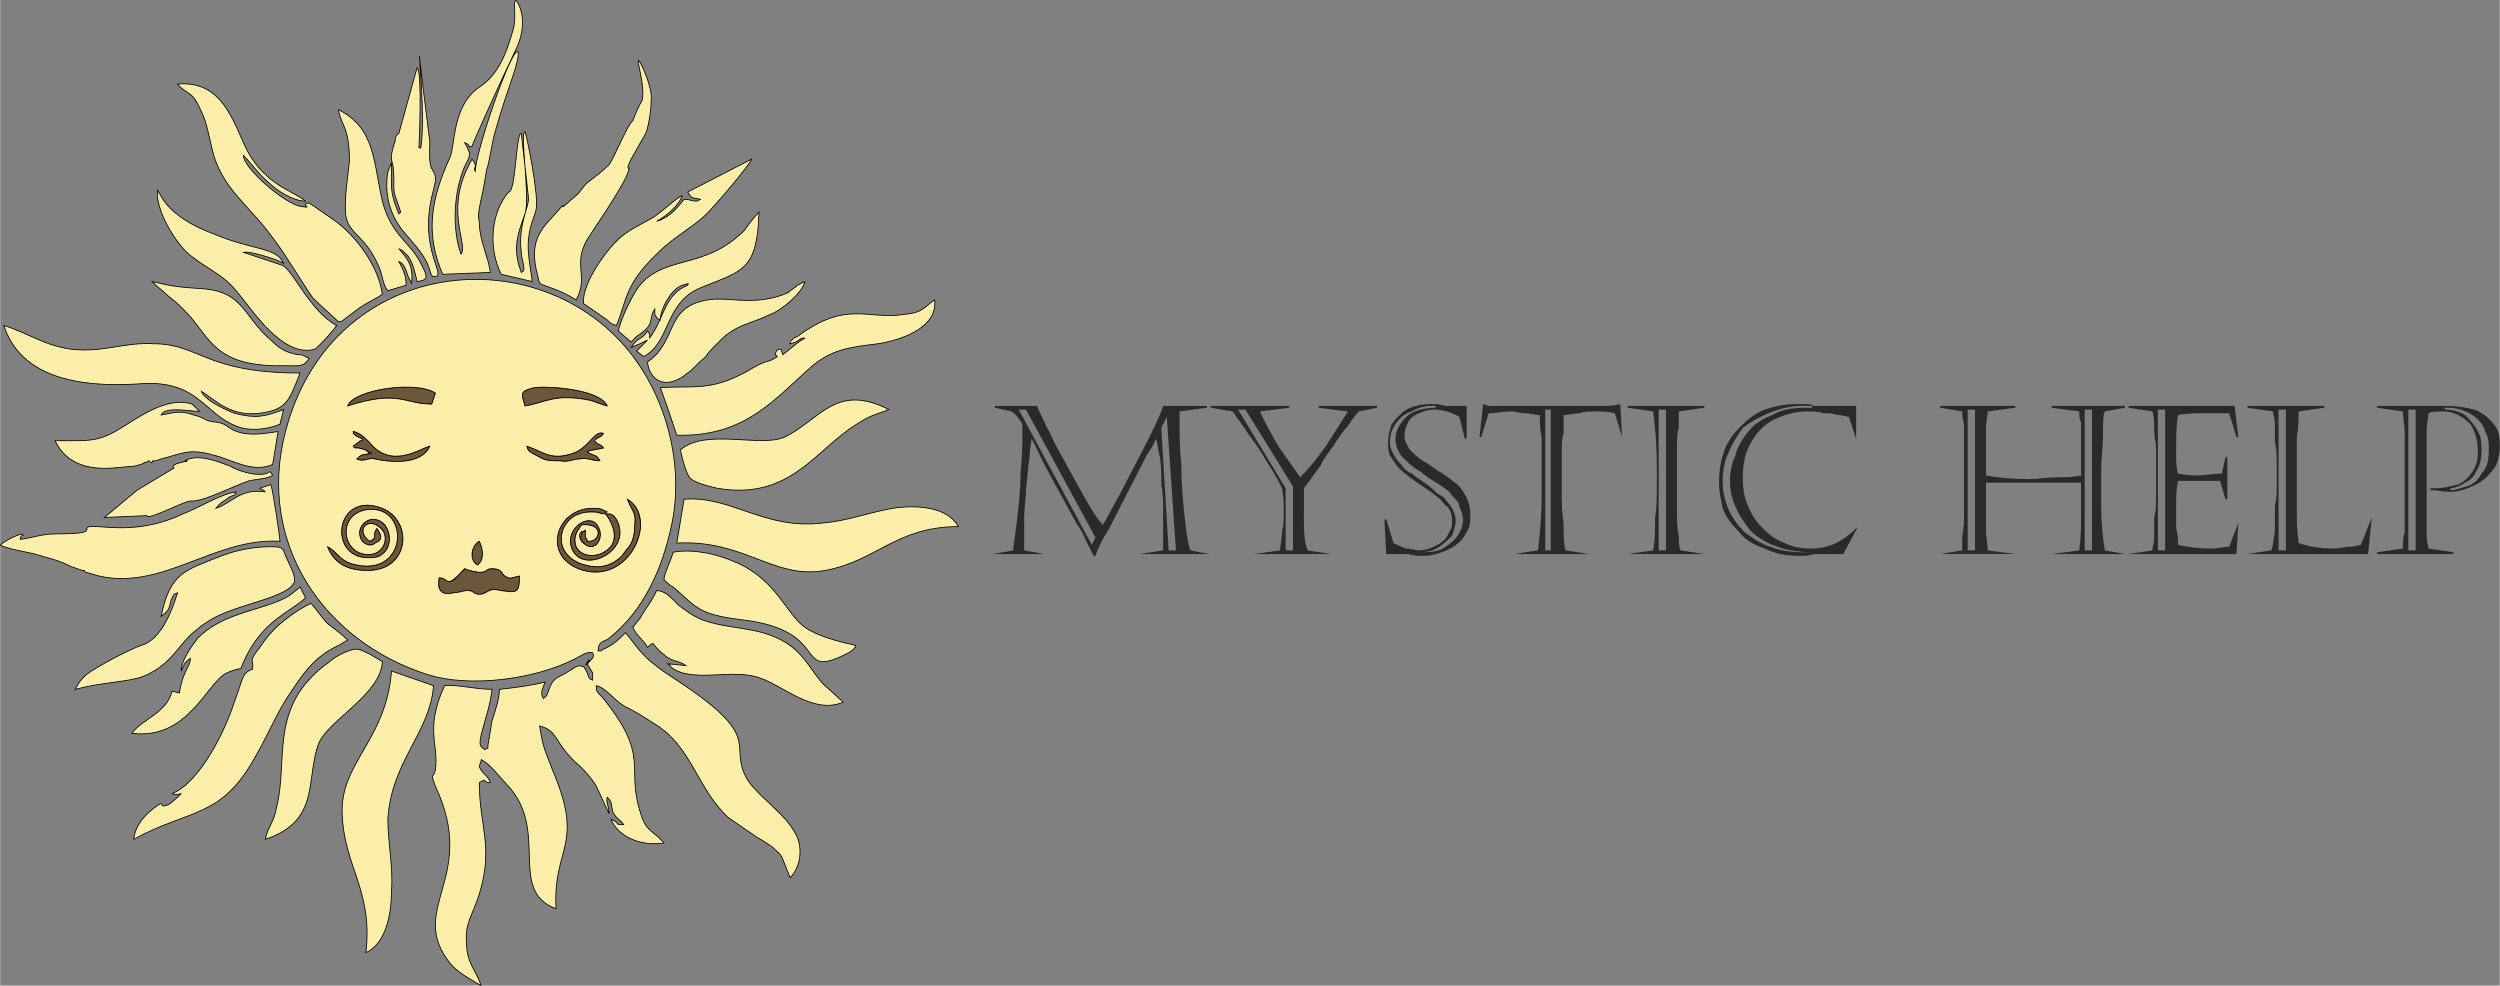 <?xml version="1.0" encoding="UTF-8"?> <!-- Creator: CorelDRAW X7 --> <svg xmlns="http://www.w3.org/2000/svg" xmlns:xlink="http://www.w3.org/1999/xlink" xml:space="preserve" width="306.955mm" height="121.011mm" style="shape-rendering:geometricPrecision; text-rendering:geometricPrecision; image-rendering:optimizeQuality; fill-rule:evenodd; clip-rule:evenodd" viewBox="0 0 1367 539"><rect x="0" y="0" width="1367" height="539" fill="#808080" stroke="none"/> <defs> <style type="text/css"> <![CDATA[ .str0 {stroke:black;stroke-width:0.445} .fil0 {fill:#6C573A} .fil1 {fill:#FAEEA8} .fil2 {fill:#2B2A29;fill-rule:nonzero} ]]> </style> </defs> <g id="Слой_x0020_1">  <g id="_2525637970224"> <g> <path class="fil0 str0" d="M331 281c0,-2 3,0 -1,-2 -2,-1 -3,-1 -5,-1 -21,-1 -30,27 -6,34 26,7 41,-29 24,-39 2,6 5,7 4,14 0,5 -1,10 -4,13l-3 4c-6,6 -13,7 -20,5 -9,-2 -16,-10 -12,-20 2,-4 5,-7 9,-8 2,-1 5,-1 7,-1 4,0 3,1 7,1z"></path> <g> <path class="fil0 str0" d="M201 305c3,0 6,0 8,-2 7,-5 4,-19 -5,-19 -5,0 -10,6 -6,12 2,2 5,3 7,1 5,-2 3,-5 1,-8 -3,4 1,5 -4,7 -8,-6 -1,-13 5,-8 6,4 4,13 -3,15 -16,3 -21,-20 -5,-24 25,-5 25,36 -4,30 -10,-2 -10,-7 -16,-10 4,10 12,13 22,13 23,0 25,-27 8,-34 -26,-10 -30,27 -8,27z"></path> <path class="fil0 str0" d="M240 316c-1,7 1,10 9,8 3,0 3,-1 7,-1 3,0 3,2 6,2 5,0 4,-4 12,-2 8,1 10,2 10,-8 -5,1 -5,2 -8,0 -2,-1 -1,-4 -7,-4 -4,0 -2,2 -7,2 -1,0 -6,-1 -8,-2 -10,12 -8,5 -14,5z"></path> <path class="fil0 str0" d="M287 222c12,-2 16,-7 36,-3 3,1 8,3 9,3 -4,-9 -31,-11 -40,-10 -8,2 -7,3 -5,10z"></path> <path class="fil0 str0" d="M190 222c28,-9 31,-1 46,-1l2 -6c-10,-7 -45,-2 -48,7z"></path> <path class="fil0 str0" d="M331 281c1,1 12,16 -3,22 -6,2 -11,0 -13,-4 -2,-6 1,-9 3,-12 13,-1 10,10 3,9 0,-1 0,-1 -1,-2l0 -4c-3,2 -1,-1 -2,2 -2,4 3,7 5,7 4,0 7,-6 4,-11 -4,-8 -17,0 -15,10 4,18 35,4 25,-14 -2,-3 -3,-3 -6,-3z"></path> <path class="fil0 str0" d="M193 237c2,2 3,2 5,3 0,1 0,1 -1,1l-4 3c1,1 0,1 3,1 3,1 3,0 7,3 -5,1 -5,0 -8,3 4,2 6,-1 10,0 0,0 24,6 30,-7 -5,1 -21,13 -33,-2 -2,-2 -4,-4 -6,-5 -5,-2 -2,-1 -3,0z"></path> <path class="fil0 str0" d="M288 244c1,2 -1,2 7,6 3,2 6,2 11,2 5,1 7,-1 11,-1 4,-1 6,1 11,1 -2,-4 -3,-2 -7,-5 2,-1 5,-1 9,-2 -1,-2 -3,-2 -5,-4 3,-3 3,-1 5,-4 -5,-2 -8,8 -17,11 -12,4 -16,-1 -25,-4z"></path> <path class="fil0 str0" d="M261 309c4,-3 3,-9 1,-13 -4,2 -6,10 -1,13z"></path> </g> </g> <g> <path class="fil1 str0" d="M254 311c2,1 7,2 8,2 5,0 3,-2 7,-2 6,0 5,3 7,4 3,2 3,1 8,0 0,10 -2,9 -10,8 -8,-2 -7,2 -12,2 -3,0 -3,-2 -6,-2 -4,0 -4,1 -7,1 -8,2 -10,-1 -9,-8 6,0 3,7 14,-5zm7 -2c-5,-3 -3,-11 1,-13 2,4 3,10 -1,13zm70 -28c3,0 4,0 6,3 10,18 -21,32 -25,14 -2,-10 11,-18 15,-10 3,5 0,11 -4,11 -2,0 -7,-3 -6,-7 2,-3 0,0 3,-2l0 4c1,1 1,1 1,2 7,1 10,-10 -3,-9 -2,3 -5,6 -3,12 2,4 7,6 13,4 15,-6 4,-21 3,-22zm-130 24c-22,0 -18,-37 8,-27 17,7 15,34 -8,34 -10,0 -18,-3 -22,-13 6,3 6,8 16,10 29,6 29,-35 4,-30 -16,4 -11,27 5,24 7,-2 9,-11 3,-15 -6,-5 -13,2 -5,8 5,-2 1,-3 4,-7 2,3 4,6 -1,8 -2,2 -5,1 -7,-1 -4,-6 1,-12 6,-12 9,0 12,14 5,19 -2,2 -5,2 -8,2zm130 -24c-4,0 -3,-1 -7,-1 -2,0 -5,0 -7,1 -4,1 -7,4 -9,8 -4,10 3,18 12,20 7,2 14,1 20,-5l3 -4c3,-3 4,-8 4,-13 1,-7 -2,-8 -4,-14 17,10 2,46 -24,39 -24,-7 -15,-35 6,-34 2,0 3,0 5,1 4,2 1,0 1,2zm-43 -37c9,3 13,8 25,4 9,-3 12,-13 17,-11 -2,3 -2,1 -5,4 1,2 4,2 5,4 -4,1 -7,1 -9,2 4,3 5,1 7,5 -5,0 -7,-2 -11,-1 -4,0 -6,2 -11,1 -5,0 -8,0 -11,-2 -8,-4 -6,-4 -7,-6zm-90 -4c-2,-1 -3,-1 -5,-3 1,-1 -2,-2 3,0 2,1 4,3 6,5 12,15 28,3 33,2 -6,13 -30,7 -30,7 -4,-1 -6,2 -10,0 3,-3 3,-2 7,-3 -3,-3 -3,-2 -6,-3 -3,0 -2,0 -3,-1l4 -3c1,0 1,0 1,-1zm94 -28c9,-1 36,1 40,10 -1,0 -6,-2 -9,-3 -20,-4 -24,1 -36,3 -2,-7 -3,-8 5,-10zm-102 10c3,-9 38,-14 48,-7l-2 6c-15,0 -18,-8 -46,1zm134 135c1,2 0,3 -1,4 -7,8 2,-5 -2,2l3 5c0,1 0,1 0,2 0,2 0,2 0,2 -3,-1 -2,-3 -4,-6 -1,-2 -1,-1 -3,-2 -4,1 -2,1 -6,3 -4,3 -8,3 -10,8 -2,4 -1,5 -4,7 -2,-3 0,-6 1,-9 -8,2 -16,3 -25,4 0,5 -2,11 -4,17l-2 12c-1,5 1,2 -2,4 -3,-2 -3,-3 -2,-8 2,-8 5,-16 6,-25 -9,0 -21,-3 -26,-2 -11,24 -3,32 -5,46 -1,5 -3,1 0,9 24,51 -17,67 9,98 5,5 11,8 16,11 -3,-9 -8,-12 -8,-24 -1,-10 4,-16 7,-26 8,-26 0,-37 0,-61 5,-3 1,0 6,0 -1,-4 -5,-5 -6,-9l1 -3c1,-1 -1,-1 1,0 4,2 10,10 13,13 24,25 0,58 27,68 -2,-34 16,-34 -2,-76 -4,-11 -5,-11 -7,-24 11,3 7,9 22,22 3,3 6,6 9,11l7 15c0,-4 -2,-7 -1,-9 3,3 2,4 3,8 2,4 4,4 6,7 -5,0 -2,0 -5,-2l-2 -1c4,10 17,15 29,13 -6,-7 -10,-6 -13,-17 -8,-25 6,-30 -21,-63 -3,-3 -3,-3 -3,-6 5,1 10,8 15,11 6,3 11,6 17,10 20,12 23,35 40,51l16 11c2,1 5,3 8,5 3,3 5,4 6,7l4 10c5,-5 7,-14 4,-22 -6,-13 -19,-20 -27,-31 -12,-20 10,-22 -36,-53 -6,-4 -11,-7 -17,-12 -7,-6 -9,-10 -14,-16 -3,3 -6,6 -10,8l-2 1c-2,1 0,1 -3,1 0,-6 4,-5 6,-7 19,-15 29,-38 34,-61 7,-32 -2,-64 -16,-86 -47,-74 -169,-66 -195,34 -16,61 21,115 78,133 22,7 58,3 81,-9 2,-1 6,-4 9,-3z"></path> <path class="fil1 str0" d="M185 176c3,-1 0,1 4,-2l8 -6c3,-2 9,-5 12,-7 -2,-15 -14,-32 -27,-41 -3,-2 -10,-7 -13,-9 -6,1 3,3 -4,2 -9,-1 -32,-21 -32,-28 5,5 8,10 14,15 4,4 13,10 20,10 -7,-6 -24,-9 -34,-32 -7,-16 -14,-34 -36,-32 5,6 8,3 13,15 3,6 4,13 6,21 5,21 20,30 33,48 7,9 17,26 22,33 3,3 12,11 14,13z"></path> <path class="fil1 str0" d="M145 269c-14,-2 -18,6 -27,9 3,-4 5,-4 7,-6 4,-2 2,0 4,-3 -8,1 -21,9 -29,12 -25,12 -45,6 -51,7 -5,1 6,4 -19,4 -7,0 -12,2 -19,3l0 -1c2,-3 2,0 1,-2 -4,1 -8,3 -12,6 3,2 15,4 19,5 6,2 12,3 18,6 2,1 5,2 8,3 0,0 1,0 1,0 0,0 0,1 1,1l7 2c35,8 63,-21 99,-19 0,-2 -4,-29 -5,-31l-6 2c3,2 1,0 3,2z"></path> <path class="fil1 str0" d="M138 366c-6,2 -5,5 -10,18 -5,16 -19,44 -34,50 2,1 5,0 5,0 -1,1 -5,5 -7,6 -7,3 0,-4 -8,2 -5,4 -10,9 -11,17 31,-17 48,-11 67,-46 7,-12 12,-25 20,-36 7,-11 14,-19 25,-24l5 -3c-3,-3 -7,-6 -11,-9 -3,-3 -7,-9 -9,-11 -7,3 -16,10 -20,14 -3,3 -6,7 -8,10 -7,9 -3,6 -4,12z"></path> <path class="fil1 str0" d="M153 232l2 -8c-11,4 -15,5 -27,2 -5,-2 -16,-7 -18,-12 8,5 16,14 32,12 15,-2 16,-7 22,-22 -52,0 -55,-16 -80,-16 -16,-1 -28,5 -45,3 -15,-2 -24,-9 -37,-13 9,28 40,34 73,32 33,-3 36,16 54,23 7,3 17,2 24,-1z"></path> <path class="fil1 str0" d="M370 297c37,-2 53,20 81,15 28,-5 39,-24 73,-24 -6,-11 -23,-12 -36,-10 -12,2 -25,7 -38,8 -32,4 -50,-15 -76,-13l-4 24z"></path> <path class="fil1 str0" d="M432 188c5,-1 6,-4 8,-3 -4,2 -8,6 -12,9l-1 -3c-2,0 -2,0 -3,2 0,0 0,0 0,0 0,1 0,1 0,1l1 1c-6,4 -4,1 -13,6 -5,3 -9,5 -14,7 -14,5 -21,3 -37,4 3,8 6,17 9,26 36,1 52,-18 72,-36 12,-11 22,-12 38,-14 13,-2 33,-9 31,-24 -6,4 -6,7 -17,8 -20,3 -31,-8 -58,12 -2,1 -1,0 -2,1 -3,3 -1,0 -2,3z"></path> <path class="fil1 str0" d="M88 337c6,-4 4,-6 6,-10 2,-4 1,-1 3,-3 -3,10 -9,26 -20,29 -6,2 -25,12 -30,16 -3,3 -4,4 -6,8 15,-4 29,-4 37,-7 17,-7 19,-18 30,-26 2,-2 4,-3 7,-5 15,-9 43,-12 46,-21 0,-5 -2,-7 -4,-12 -3,-6 -1,-7 -9,-7 -10,0 -19,2 -27,5 -20,8 -28,9 -33,33z"></path> <path class="fil1 str0" d="M346 343c2,5 6,7 8,11 5,-4 1,-2 9,4 4,4 8,3 12,6l-10 -1c1,1 1,0 2,2 12,9 34,0 49,6 12,4 29,20 45,13l-11 -10c-9,-10 -12,-22 -33,-28 -11,-3 -22,-3 -33,-7 -5,-2 -9,-5 -13,-8 -3,-3 -7,-8 -12,-8 -2,4 -3,6 -6,10 -1,2 -2,3 -3,5l-4 5z"></path> <path class="fil1 str0" d="M184 178c-15,-8 -24,-31 -30,-33l-21 -7c3,-1 19,4 22,6 -4,-9 -17,-7 -38,-16 -11,-4 -22,-10 -28,-19l-3 -5c-1,11 9,27 16,34 9,8 20,12 27,21 8,9 25,37 43,32 2,-1 10,-10 12,-13z"></path> <path class="fil1 str0" d="M30 241c10,21 35,14 43,14l4 -1 2 -1c0,-1 0,1 2,-1 1,0 1,1 2,1 1,-1 -1,-1 2,-1 0,0 3,-1 3,-1 12,-3 15,-6 29,-2 9,2 21,10 32,5l3 -18c-7,1 -12,2 -19,1 -9,-2 -8,-5 -14,-6 -9,-1 -5,-2 -13,-4 -8,-3 -12,-1 -18,0 2,-5 16,-2 21,-2l-4 -4c-12,-4 -26,5 -34,10 -17,11 -19,10 -41,10z"></path> <path class="fil1 str0" d="M145 459c30,-10 22,-32 29,-52 5,-13 34,-27 35,-45 -1,-1 -11,-7 -14,-7 -4,0 -12,4 -15,7 -34,24 -22,54 -29,80 -1,7 -5,11 -6,17z"></path> <path class="fil1 str0" d="M363 317c2,2 3,3 5,4 13,11 13,15 38,18 50,6 27,34 58,18 3,-2 3,-2 4,-4 -9,-2 -21,-5 -28,-10 -10,-7 -16,-27 -39,-36 -9,-4 -22,-7 -33,-5 -1,4 -5,12 -5,15z"></path> <path class="fil1 str0" d="M99 367c2,-4 1,-4 5,-7 0,5 -4,6 -6,19l-4 -1c-3,12 -16,15 -22,23 31,4 41,-28 52,-33 11,-5 5,2 11,-10 10,-19 23,-23 32,-31l-3 -6c-5,4 -6,6 -18,10 -12,4 -27,7 -38,18 -3,4 -9,12 -9,18z"></path> <path class="fil1 str0" d="M383 109l-2 1c-4,0 -3,-1 -7,-1 -4,5 -8,10 -15,12 4,-2 12,-8 14,-14 -3,1 -10,8 -16,12 -7,4 -12,6 -18,11 -7,6 -21,25 -20,36l13 9c2,2 2,2 5,3 6,-14 4,-22 23,-40 10,-10 22,-15 30,-25 3,-3 20,-23 21,-26l-35 18c2,3 1,3 7,4z"></path> <path class="fil1 str0" d="M338 181l7 6 3 -3c11,-7 6,-9 10,-15 0,0 0,3 0,3 2,3 0,1 3,3 0,-6 6,-17 12,-19 6,-2 2,0 3,0 -13,5 -13,19 -21,29 0,0 0,0 0,0 0,0 1,-2 -1,-4 -3,5 -5,3 -9,9 5,-2 5,-2 9,-4 -2,2 -4,4 -6,6l4 3c15,-8 11,-30 32,-38 22,-9 30,-9 31,-41 -3,3 -6,7 -8,10 -22,22 -44,13 -58,31 -4,6 -9,16 -11,24z"></path> <path class="fil1 str0" d="M212 159l10 -3c0,-6 -2,-9 -4,-13 3,1 4,5 5,8l2 4c1,-10 -2,-13 -7,-19 2,1 2,1 4,3 0,0 0,0 0,0l1 1c3,4 4,10 5,14 5,-1 7,-1 2,-10 -6,-12 -16,-15 -21,-34 -5,-22 -4,-40 -24,-50 1,8 6,9 6,28 -1,10 -3,21 -2,30 2,11 11,10 19,30 1,4 2,9 4,11z"></path> <path class="fil1 str0" d="M242 150l26 -1c-1,-9 -6,-17 -6,-28 -1,-3 0,-7 1,-12 1,-4 2,-10 3,-16 2,-6 3,-16 5,-22 6,-22 14,-39 12,-43 -5,1 -25,62 -23,66 -2,-3 2,-2 -2,-7l-3 6c-11,24 1,41 -3,46 -5,-14 -4,-34 2,-48 3,-6 4,-6 0,-13 5,2 0,3 4,2 1,-3 14,-32 25,-55 6,-15 0,-24 -1,-25 -2,2 1,9 -2,18 -3,10 -7,22 -17,29 -16,10 -14,32 -17,39 -10,22 -14,41 -4,64z"></path> <path class="fil1 str0" d="M354 198c1,10 10,16 22,6 3,-2 6,-6 10,-9 1,-2 3,-4 4,-5 2,-2 3,-3 5,-5 9,-8 16,-8 26,-13 6,-2 18,-12 19,-18l-4 2c-2,2 -3,2 -5,4 -18,8 -33,2 -44,4 -24,4 -16,22 -33,34z"></path> <path class="fil1 str0" d="M169 196c-2,-1 -1,0 -2,-1 -2,-1 -2,-1 -4,-1 -6,-1 -10,-3 -15,-8 -15,-13 -15,-26 -36,-28 -14,-1 -16,-1 -29,-4 3,3 6,5 9,8 4,3 6,5 9,8 14,14 15,31 55,30 7,0 10,1 13,-4z"></path> <path class="fil1 str0" d="M320 101c0,0 -4,5 -4,5l-8 7c-2,-1 2,0 -1,0 -9,11 -19,16 -13,38 1,5 1,4 6,6 6,2 10,4 15,7 7,-13 -2,-19 6,-33 5,-8 22,-32 23,-39 -3,1 4,-10 9,-19 1,-2 3,-11 3,-18 1,-7 -6,-22 -7,-22 -1,0 4,15 2,22 -3,5 -5,11 -5,11 -3,2 -10,20 -13,24 -6,6 -10,8 -13,11z"></path> <path class="fil1 str0" d="M218 117c-5,-12 -4,-14 -4,-28l-2 5c-2,12 1,23 8,32 5,6 11,12 14,19 2,5 1,7 5,6 1,-2 0,-3 -1,-7 -9,-25 1,-42 0,-47 -1,-6 -4,-2 -3,-19 -12,-95 -1,-22 -5,3 -1,0 -1,-1 -1,0 0,0 2,-42 -1,-44l-10 36c-2,1 -2,3 -2,4 -4,12 -1,10 -1,16 1,7 -1,10 2,17 3,9 2,5 1,7z"></path> <path class="fil1 str0" d="M274 150l17 4c-1,-8 -3,-16 -2,-24 1,-8 3,-11 4,-15 2,-6 -5,-41 -6,-43 -3,0 3,36 0,45 -2,7 -3,14 -2,21 0,3 1,5 1,6 1,5 0,4 -1,5 -7,-18 2,-27 4,-40l-4 -36c-3,-1 -3,33 -7,32 -10,12 -11,31 -4,45z"></path> <path class="fil1 str0" d="M101 252c6,0 -9,1 -6,4l-20 12 -18 15 23 -1c1,3 22,-9 25,-8 7,0 22,-8 31,-11 4,-1 10,-1 13,-3 -3,-5 1,1 -12,-1 -4,-1 -8,-2 -11,-4 -8,-3 -18,-7 -25,-3z"></path> <path class="fil1 str0" d="M486 224c-29,-15 -38,6 -57,15 -13,6 -43,-5 -57,7 0,1 3,13 5,15 2,3 11,5 15,6 41,7 54,-22 78,-36 6,-4 11,-5 16,-7z"></path> <path class="fil1 str0" d="M214 367c-3,38 -28,50 -27,78 1,29 17,42 13,76 11,-5 14,-21 14,-34 1,-13 -2,-26 -2,-39 2,-32 23,-47 25,-73l-23 -8z"></path> </g> </g> <path class="fil2" d="M557 224l40 74 2 -4 -38 -70 -4 0zm81 4l-3 6 4 67 4 0 -5 -73 0 0zm-94 -6l23 0c2,5 4,8 5,11 2,3 3,6 5,10l16 29c4,7 7,12 10,15 2,-3 5,-9 10,-18l14 -27c4,-8 7,-14 9,-20l24 0 0 1 -15 2c0,3 0,6 0,10 0,3 0,10 1,20 0,11 1,21 2,30 1,9 2,14 3,16l10 2 0 0 -38 0 0 0 13 -2c0,-3 0,-7 0,-12 0,-2 0,-6 0,-10 0,-4 0,-9 -1,-14 0,-6 0,-11 -1,-16 -1,-4 -1,-7 -2,-9 -1,3 -3,6 -5,9l-21 41c-4,6 -6,11 -7,14l-1 0c-1,-2 -2,-4 -4,-8 -2,-4 -3,-7 -5,-9l-18 -33c-3,-6 -5,-11 -7,-14 0,2 -1,5 -1,10 -1,5 -1,11 -2,17 0,6 -1,11 -1,16 0,4 0,8 0,10 0,2 0,4 0,8l11 2 0 0 -28 0 0 0 11 -2c0,-2 1,-7 2,-16 1,-8 2,-17 2,-26 1,-10 1,-16 1,-20 0,-2 0,-4 0,-7 -1,-2 -3,-5 -6,-7l-9 -2 0 -1zm159 79l4 0 0 -35 -26 -42 -4 0 26 43 0 34zm-29 -76l-12 -2 0 -1 43 0 0 1 -16 2c2,5 6,12 10,19 5,7 9,13 12,17 4,-4 9,-10 14,-17 5,-8 9,-14 12,-19l-16 -2 0 -1 32 0 0 1 -10 2c-2,2 -4,5 -6,8 -2,2 -5,6 -8,11 -3,4 -6,8 -7,11 -2,2 -5,7 -9,12 0,5 0,10 0,15 0,8 0,14 2,19l13 2 0 0 -42 0 0 0 14 -2c0,-3 1,-6 1,-10 1,-4 1,-8 1,-11 0,-3 0,-7 -1,-13 -2,-4 -4,-8 -8,-14 -3,-5 -6,-10 -10,-15 -3,-5 -7,-10 -9,-13zm111 -3l-2 0c-4,0 -8,1 -11,3 -4,1 -7,4 -9,7 -2,3 -3,6 -3,10 0,4 3,9 7,13 1,2 3,3 5,4 1,1 4,3 7,5 3,2 5,4 7,6 2,1 4,2 5,4 3,3 5,7 5,11 0,2 -1,5 -2,8 -2,2 -4,4 -7,6 -3,2 -6,3 -10,3l0 0c4,0 8,0 12,-2 3,-2 6,-4 8,-7 2,-3 3,-6 3,-9 0,-2 -1,-5 -2,-7 0,-2 -2,-4 -4,-6 -1,-2 -4,-4 -7,-6 -3,-2 -7,-4 -10,-7 -4,-2 -6,-4 -8,-6 -4,-3 -6,-8 -6,-12 0,-4 2,-8 6,-12 3,-3 9,-5 16,-5l0 -1zm-27 62l4 13c2,1 4,2 7,3 3,0 5,1 7,1 3,0 6,-1 8,-2 2,-1 4,-2 6,-4 1,-1 2,-3 3,-5 1,-1 1,-3 1,-5 0,-4 -1,-7 -4,-9 -2,-3 -6,-6 -12,-10 -6,-4 -10,-7 -13,-10 -2,-2 -3,-4 -5,-7 -1,-2 -1,-5 -1,-7 0,-4 1,-7 2,-10 2,-3 5,-6 8,-8 4,-2 8,-3 14,-3 2,0 5,0 7,1 3,0 5,0 6,0 1,0 2,0 2,0 1,0 2,0 2,0 1,0 1,0 2,0l0 18 -1 0 -3 -12c-5,-3 -10,-4 -14,-4 -3,0 -6,1 -8,2 -3,1 -5,3 -6,5 -1,2 -2,4 -2,7 0,3 1,5 3,8 2,2 4,4 7,6 4,2 7,5 11,7 4,3 7,5 9,7 4,5 6,10 6,15 0,4 0,7 -2,10 -2,4 -5,7 -9,9 -4,2 -9,4 -15,4 -2,0 -5,0 -8,-1 -4,0 -6,0 -7,0 -1,0 -2,0 -2,0 0,0 -1,0 -2,0 -1,0 -1,0 -1,0l-1 -19 1 0zm87 -60l0 77 3 0 0 -77 -3 0zm-24 -2l48 0c3,0 5,0 8,0 2,0 5,0 9,-1l1 18 0 0 -4 -13c-4,-1 -7,-1 -11,-1 -3,0 -6,0 -8,1 -3,0 -6,1 -9,1 0,4 0,7 0,10 -1,3 -1,6 -1,9 0,3 0,5 0,6l0 18c0,5 0,10 1,16 0,6 0,11 1,15l13 2 0 0 -41 0 0 0 13 -2c1,-9 2,-18 2,-30l0 -20c0,-4 0,-8 0,-12 -1,-4 -1,-8 -1,-12 -3,0 -5,-1 -8,-1 -3,0 -5,-1 -8,-1 -4,0 -8,1 -12,1l-4 13 -1 0 2 -18c1,0 2,1 4,1 3,0 4,0 6,0zm86 2l0 77 4 0 0 -77 -4 0zm25 79l-42 0 0 0 14 -2c1,-5 1,-11 1,-17 1,-7 1,-13 1,-19l0 -9c0,-13 -1,-23 -2,-31l-14 -2 0 -1 42 0 0 1 -14 2c0,3 0,7 0,9 -1,3 -1,7 -1,11 0,4 0,8 0,12l0 12c0,2 0,6 0,11 0,5 0,9 1,13 0,3 0,6 1,8l13 2 0 0zm59 -81l-6 0c-7,0 -13,2 -18,4 -5,2 -10,5 -14,8 -3,4 -6,9 -8,14 -2,4 -3,10 -3,15 0,6 1,10 3,15 2,5 5,9 9,13 4,3 8,6 14,8 5,2 11,3 18,3 2,0 4,0 5,0l0 0c-7,0 -14,-1 -19,-3 -6,-2 -11,-5 -15,-9 -3,-4 -6,-8 -8,-13 -2,-4 -3,-9 -3,-14 0,-5 1,-10 3,-14 1,-5 4,-9 7,-13 3,-4 8,-7 13,-9 5,-3 11,-4 18,-4l4 0 0 -1zm25 66l-8 15c-4,0 -6,0 -8,0 -2,0 -4,0 -8,0 -3,1 -5,1 -7,1 -8,0 -14,-1 -20,-4 -6,-2 -11,-5 -14,-9 -4,-4 -7,-8 -9,-13 -1,-5 -2,-9 -2,-14 0,-7 1,-12 3,-18 2,-5 5,-9 9,-13 4,-4 8,-7 13,-9 6,-2 11,-3 17,-3 2,0 3,0 3,0 0,0 1,0 3,0 1,0 2,0 4,1 5,0 9,0 11,0 6,0 10,0 12,0l0 18 0 0 -4 -12c-1,0 -3,-1 -6,-1 -3,-1 -5,-1 -8,-1 -3,-1 -5,-1 -8,-1 -8,0 -14,2 -20,5 -5,3 -9,7 -12,13 -3,5 -4,12 -4,19 0,5 1,11 3,15 2,5 5,9 8,12 4,4 7,6 12,8 4,2 9,3 14,3 5,0 10,-1 14,-3 4,-2 8,-5 12,-9l0 0zm124 -64l0 77 4 0 0 -77 -4 0zm-64 0l0 77 4 0 0 -77 -4 0zm-15 -2l41 0 0 1 -15 2c0,2 -1,5 -1,10 0,6 0,10 0,14 0,3 0,6 0,11 5,1 13,2 24,2 5,0 10,-1 15,-1 5,0 9,0 13,-1 0,-4 0,-8 0,-13 0,-3 0,-6 0,-9 0,-3 0,-5 0,-7 -1,-2 -1,-4 -1,-6l-15 -2 0 -1 40 0 0 1 -11 2c-1,2 -1,7 -1,13 0,7 -1,13 -1,19l0 19c0,11 1,19 2,25l11 2 0 0 -40 0 0 0 15 -2c1,-7 1,-13 1,-21 0,-2 0,-4 0,-7 0,-3 0,-6 0,-9l-52 0c0,3 0,8 0,13 0,4 0,8 0,13 0,4 1,8 1,11l15 2 0 0 -41 0 0 0 12 -2c0,-2 0,-4 0,-8 1,-4 1,-8 1,-13 0,-5 0,-9 0,-12l0 -21c0,0 0,-2 0,-5 0,-4 0,-7 0,-10 -1,-3 -1,-6 -1,-7l-12 -2 0 -1zm119 2l0 77 4 0 0 -77 -4 0zm-16 -1l0 -1 58 0 2 17 -1 0 -4 -13c-3,0 -7,0 -11,0 -7,0 -12,0 -17,1 -1,6 -1,13 -1,21 0,4 0,8 1,11 5,1 9,1 11,1 4,0 8,-1 13,-1l2 -9 1 0 0 23 -1 0 -3 -10c-3,0 -6,0 -10,0 -5,0 -9,0 -13,0 -1,5 -1,9 -1,13 0,5 0,9 0,13 1,3 1,6 1,9 5,1 10,2 18,2 4,0 7,-1 10,-1l5 -13 0 0 -1 17 -59 0 0 0 13 -2c0,-2 1,-4 1,-7 0,-3 0,-7 0,-11 1,-4 1,-7 1,-9 0,-3 0,-5 0,-7l0 -14c0,-2 0,-4 0,-8 0,-3 -1,-6 -1,-10 0,-3 0,-7 -1,-10l-13 -2zm82 1l0 77 4 0 0 -77 -4 0zm-17 -1l0 -1 42 0 0 1 -14 2c0,3 0,8 -1,14 0,6 0,12 0,16l0 24c0,6 0,11 1,18 6,2 12,3 19,3 3,0 6,-1 9,-1 3,0 5,-1 6,-1l6 -15 0 0 -2 20 -66 0 0 0 13 -2c1,-2 1,-5 2,-10 0,-4 0,-9 0,-14 1,-5 1,-8 1,-10l0 -14c0,-3 0,-7 -1,-11 0,-3 0,-7 0,-10 0,-3 -1,-5 -1,-7l-14 -2zm71 -1l38 0c6,0 11,1 15,2 3,1 6,3 8,5 2,2 4,4 5,7 1,2 1,5 1,8 0,5 -1,9 -3,12 -3,4 -6,7 -10,9 -4,2 -9,4 -14,4 -4,0 -8,-1 -11,-1l0 -1c1,0 2,0 3,0 4,0 8,-1 12,-2 3,-1 6,-4 8,-7 2,-3 3,-6 3,-11 0,-5 -1,-10 -4,-15 -4,-4 -9,-7 -15,-7 -3,0 -6,0 -8,1 0,2 -1,5 -1,11 0,6 0,10 0,12l0 27c0,1 0,3 0,7 0,4 0,7 0,10 0,3 1,6 1,7l14 2 -1 1 -41 0 0 -1 14 -2c0,-3 0,-6 1,-9 0,-4 0,-8 0,-13 0,-5 0,-8 0,-11l0 -13c0,-5 0,-10 0,-16 0,-6 -1,-10 -1,-13l-14 -2 0 -1zm17 2l0 77 4 0 0 -77 -4 0zm22 -1l-2 0 0 1c4,0 8,1 11,3 3,3 5,5 7,9 2,3 2,7 2,11 0,4 -1,8 -3,11 -1,3 -4,5 -6,6 -3,2 -6,3 -8,3l0 1 1 0c2,0 4,-1 8,-2 3,-1 6,-3 8,-7 3,-3 4,-7 4,-13 0,-3 0,-7 -2,-10 -1,-4 -4,-7 -7,-9 -3,-2 -8,-4 -13,-4z"></path> </g> </svg> 